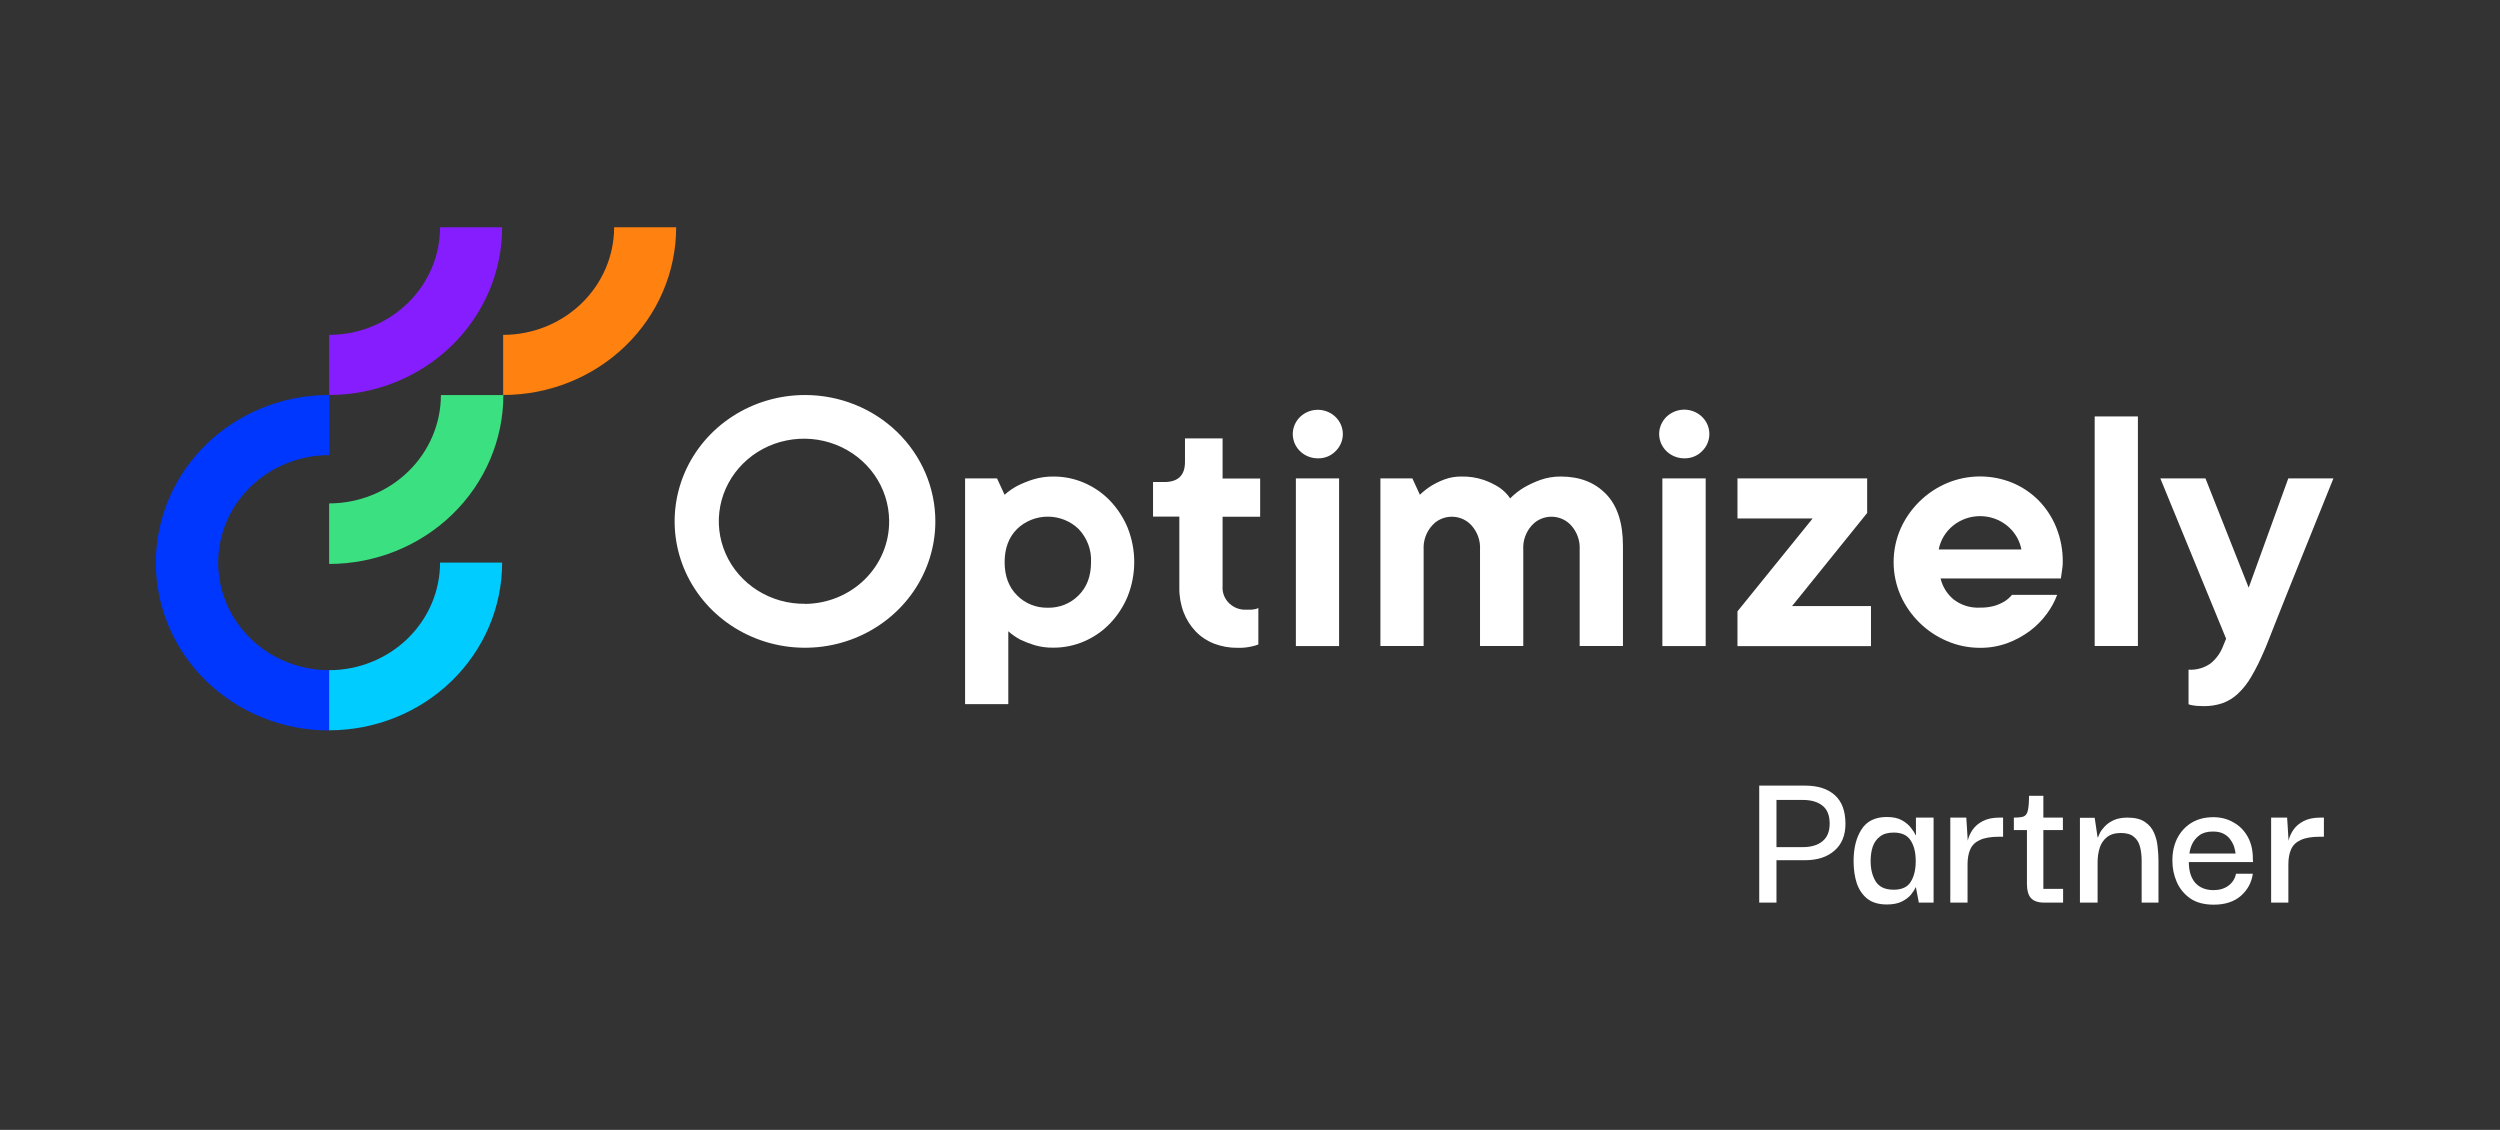 <svg xmlns="http://www.w3.org/2000/svg" width="385" height="174" viewBox="0 0 385 174" fill="none"><rect x="0" y="0" width="385" height="174" fill="#333333" stroke="none"/><g clip-path="url(#clip0_3251_1380)"><path d="M50.685 77.526V86.85C57.799 86.842 64.62 84.099 69.651 79.222C74.681 74.346 77.511 67.735 77.52 60.839H67.901C67.895 65.263 66.079 69.504 62.852 72.632C59.625 75.761 55.249 77.52 50.685 77.526Z" fill="#3BE081"></path><path d="M50.682 103.21C46.151 103.21 41.806 101.465 38.602 98.359C35.398 95.254 33.597 91.041 33.597 86.649C33.597 82.257 35.398 78.045 38.602 74.939C41.806 71.833 46.151 70.088 50.682 70.088V60.833C47.183 60.828 43.718 61.491 40.483 62.785C37.249 64.078 34.309 65.976 31.831 68.371C29.353 70.766 27.386 73.61 26.043 76.742C24.699 79.874 24.005 83.231 24 86.623C23.995 90.014 24.679 93.374 26.014 96.509C27.348 99.644 29.306 102.494 31.777 104.896C34.248 107.298 37.182 109.204 40.413 110.506C43.644 111.809 47.107 112.482 50.606 112.487H50.682V103.21Z" fill="#0037FF"></path><path d="M50.685 103.21V112.466C57.752 112.466 64.529 109.745 69.525 104.901C74.522 100.058 77.329 93.488 77.329 86.639H67.77C67.767 91.031 65.967 95.243 62.764 98.35C59.56 101.456 55.217 103.205 50.685 103.21Z" fill="#00CCFF"></path><path d="M50.685 51.572V60.827C57.752 60.827 64.529 58.106 69.525 53.263C74.522 48.419 77.329 41.85 77.329 35H67.77C67.767 39.392 65.967 43.604 62.764 46.711C59.56 49.818 55.217 51.566 50.685 51.572Z" fill="#861DFF"></path><path d="M77.484 51.572V60.827C84.551 60.827 91.328 58.106 96.325 53.263C101.322 48.419 104.129 41.85 104.129 35H94.575C94.572 39.393 92.77 43.606 89.566 46.713C86.362 49.82 82.017 51.567 77.484 51.572Z" fill="#FF8110"></path><path d="M148.623 73.672H153.544L154.702 76.191C155.317 75.646 155.998 75.175 156.731 74.789C157.493 74.411 158.286 74.092 159.101 73.835C160.113 73.526 161.168 73.375 162.228 73.387C163.866 73.378 165.487 73.711 166.981 74.362C168.479 75.01 169.827 75.944 170.944 77.108C172.106 78.329 173.028 79.746 173.663 81.288C175.009 84.681 175.009 88.437 173.663 91.83C173.029 93.373 172.108 94.79 170.944 96.01C169.827 97.175 168.479 98.111 166.981 98.761C165.488 99.411 163.87 99.745 162.234 99.741C161.243 99.76 160.256 99.628 159.308 99.351C158.563 99.121 157.836 98.839 157.133 98.508C156.465 98.15 155.842 97.716 155.279 97.217V108.438H148.623V73.672ZM161.358 93.59C162.243 93.61 163.122 93.451 163.939 93.122C164.757 92.794 165.495 92.303 166.105 91.682C167.385 90.41 168.023 88.708 168.019 86.575C168.065 85.643 167.92 84.712 167.591 83.835C167.263 82.958 166.757 82.153 166.105 81.467C165.482 80.864 164.743 80.385 163.93 80.058C163.116 79.731 162.244 79.563 161.363 79.563C160.483 79.563 159.611 79.731 158.797 80.058C157.984 80.385 157.244 80.864 156.622 81.467C155.349 82.743 154.713 84.445 154.713 86.575C154.713 88.704 155.349 90.407 156.622 91.682C157.232 92.303 157.97 92.794 158.787 93.122C159.605 93.451 160.484 93.61 161.369 93.59H161.358Z" fill="white"></path><path d="M190.594 99.764C189.356 99.778 188.126 99.56 186.973 99.121C185.896 98.704 184.927 98.061 184.135 97.24C183.329 96.391 182.701 95.4 182.286 94.319C181.822 93.098 181.596 91.804 181.617 90.503V79.561H177.566V74.232H179.301C181.425 74.232 182.487 73.203 182.487 71.144V67.512H188.278V73.689H194.064V79.577H188.278V90.24C188.242 90.683 188.296 91.13 188.437 91.553C188.579 91.977 188.805 92.369 189.103 92.708C189.401 93.046 189.765 93.325 190.173 93.527C190.582 93.73 191.029 93.852 191.486 93.887C191.667 93.902 191.849 93.902 192.03 93.887C192.28 93.9 192.53 93.9 192.78 93.887C192.964 93.873 193.146 93.845 193.324 93.803C193.484 93.762 193.639 93.706 193.786 93.634V99.248C193.488 99.369 193.179 99.463 192.862 99.527C192.121 99.709 191.358 99.789 190.594 99.764Z" fill="white"></path><path d="M203.039 70.583C202.143 70.605 201.268 70.324 200.563 69.788C199.858 69.252 199.367 68.495 199.176 67.647C198.984 66.798 199.103 65.912 199.513 65.139C199.922 64.367 200.596 63.757 201.42 63.414C202.243 63.071 203.163 63.017 204.023 63.261C204.883 63.504 205.629 64.03 206.132 64.749C206.635 65.468 206.864 66.334 206.78 67.198C206.696 68.063 206.304 68.872 205.671 69.487C205.333 69.834 204.925 70.111 204.472 70.299C204.019 70.488 203.532 70.584 203.039 70.583ZM199.564 73.672H206.22V99.499H199.564V73.672Z" fill="white"></path><path d="M212.583 73.672H217.505L218.663 76.191C219.208 75.664 219.81 75.194 220.457 74.789C221.086 74.413 221.748 74.094 222.436 73.835C223.268 73.528 224.152 73.376 225.041 73.387C226.223 73.358 227.4 73.537 228.516 73.914C229.35 74.209 230.145 74.596 230.887 75.069C231.551 75.522 232.122 76.092 232.567 76.75C233.203 76.102 233.922 75.537 234.71 75.069C235.502 74.611 236.336 74.225 237.201 73.914C238.219 73.553 239.296 73.374 240.381 73.387C243.279 73.387 245.589 74.289 247.329 76.081C249.069 77.873 249.934 80.535 249.934 84.05V99.483H243.269V84.614C243.342 83.267 242.874 81.945 241.963 80.925C241.618 80.537 241.198 80.219 240.726 79.99C240.257 79.76 239.743 79.622 239.215 79.585C238.689 79.548 238.161 79.612 237.66 79.773C237.159 79.934 236.695 80.189 236.296 80.524C236.151 80.65 236.013 80.783 235.885 80.925C234.974 81.944 234.506 83.267 234.585 84.614V99.483H227.923V84.614C228 83.267 227.534 81.944 226.623 80.925C226.279 80.537 225.858 80.219 225.386 79.989C224.914 79.759 224.4 79.622 223.873 79.585C223.347 79.547 222.818 79.611 222.316 79.772C221.815 79.933 221.351 80.189 220.952 80.524C220.807 80.648 220.67 80.782 220.544 80.925C219.634 81.945 219.166 83.267 219.239 84.614V99.483H212.583V73.672Z" fill="white"></path><path d="M259.478 70.582C258.58 70.605 257.7 70.324 256.994 69.787C256.285 69.25 255.792 68.49 255.601 67.639C255.407 66.788 255.526 65.899 255.938 65.124C256.347 64.349 257.025 63.737 257.85 63.393C258.675 63.048 259.599 62.994 260.461 63.239C261.324 63.484 262.072 64.012 262.576 64.733C263.081 65.454 263.309 66.323 263.224 67.191C263.139 68.058 262.746 68.87 262.11 69.486C261.771 69.833 261.364 70.109 260.91 70.298C260.459 70.487 259.971 70.583 259.478 70.582ZM256.004 73.671H262.675V99.498H256.004V73.671Z" fill="white"></path><path d="M267.57 94.149L279.147 79.844H267.57V73.672H287.542V79L275.977 93.337H288.131V99.509H267.57V94.149Z" fill="white"></path><path d="M304.93 99.763C303.165 99.769 301.419 99.41 299.808 98.709C298.226 98.034 296.791 97.071 295.583 95.873C294.359 94.665 293.375 93.248 292.685 91.693C291.978 90.068 291.617 88.323 291.617 86.559C291.617 84.796 291.978 83.051 292.685 81.426C293.375 79.871 294.359 78.454 295.583 77.246C296.793 76.05 298.226 75.087 299.808 74.41C301.39 73.741 303.095 73.388 304.82 73.374C306.546 73.359 308.257 73.683 309.851 74.326C311.373 74.953 312.751 75.868 313.901 77.019C315.09 78.227 316.024 79.646 316.653 81.199C317.344 82.906 317.687 84.726 317.664 86.559C317.666 86.85 317.647 87.141 317.61 87.429C317.566 87.709 317.529 87.983 317.491 88.246C317.452 88.51 317.414 88.826 317.377 89.084H298.851C299.138 90.326 299.829 91.447 300.818 92.284C301.976 93.196 303.442 93.656 304.93 93.575C305.683 93.59 306.435 93.496 307.159 93.296C307.697 93.133 308.213 92.906 308.693 92.621C309.13 92.343 309.521 92.001 309.851 91.609H316.801C316.414 92.65 315.878 93.633 315.207 94.529C314.479 95.528 313.599 96.416 312.602 97.164C311.543 97.949 310.373 98.583 309.128 99.046C307.787 99.533 306.363 99.776 304.93 99.763ZM311.298 84.615C311.022 83.173 310.234 81.871 309.069 80.933C307.907 79.996 306.442 79.483 304.93 79.483C303.417 79.483 301.953 79.996 300.789 80.933C299.627 81.871 298.839 83.173 298.562 84.615H311.298Z" fill="white"></path><path d="M322.581 64.131H329.237V99.482H322.581V64.131Z" fill="white"></path><path d="M339.347 108.744C339.042 108.744 338.742 108.733 338.449 108.712C338.206 108.7 337.965 108.671 337.726 108.628C337.491 108.6 337.258 108.543 337.035 108.459V103.13C338.243 103.207 339.441 102.87 340.418 102.176C341.222 101.529 341.848 100.7 342.245 99.762L342.821 98.36L332.69 73.672H339.64L346.297 90.501L352.397 73.672H359.347C357.455 78.384 355.736 82.648 354.191 86.464C353.534 88.108 352.887 89.721 352.251 91.287C351.615 92.852 351.05 94.291 350.542 95.582C350.037 96.874 349.619 97.949 349.27 98.808C348.923 99.667 348.727 100.173 348.634 100.326C348.075 101.664 347.428 102.965 346.692 104.221C346.143 105.183 345.451 106.062 344.638 106.83C343.96 107.472 343.154 107.969 342.266 108.29C341.328 108.606 340.341 108.76 339.347 108.744Z" fill="white"></path><path d="M123.969 60.833C119.998 60.833 116.117 61.974 112.815 64.112C109.514 66.25 106.941 69.29 105.421 72.845C103.902 76.401 103.504 80.314 104.279 84.089C105.053 87.864 106.966 91.331 109.773 94.053C112.581 96.774 116.158 98.628 120.052 99.378C123.947 100.129 127.983 99.744 131.651 98.271C135.32 96.798 138.455 94.304 140.661 91.104C142.867 87.903 144.044 84.141 144.044 80.292C144.045 77.737 143.526 75.206 142.518 72.845C141.509 70.483 140.03 68.338 138.166 66.531C136.302 64.724 134.088 63.29 131.652 62.312C129.216 61.335 126.605 60.832 123.969 60.833ZM123.969 92.984C121.373 93.015 118.827 92.298 116.652 90.924C114.477 89.55 112.771 87.582 111.751 85.269C110.731 82.955 110.442 80.4 110.921 77.927C111.4 75.454 112.625 73.174 114.442 71.376C116.258 69.579 118.584 68.344 121.125 67.829C123.665 67.313 126.307 67.54 128.715 68.481C131.122 69.421 133.188 71.033 134.65 73.112C136.111 75.192 136.904 77.645 136.927 80.161V80.308C136.938 83.655 135.581 86.87 133.152 89.249C130.724 91.628 127.421 92.977 123.969 93V92.984Z" fill="white"></path></g><path d="M273.576 139H270.92V120.984H277.96C279.944 120.984 281.48 121.475 282.568 122.456C283.656 123.437 284.2 124.909 284.2 126.872C284.2 128.643 283.635 130.019 282.504 131C281.395 131.981 279.88 132.472 277.96 132.472H273.576V139ZM277.64 123.192H273.576V130.456H277.64C278.92 130.456 279.923 130.157 280.648 129.56C281.395 128.963 281.768 128.056 281.768 126.84C281.768 125.581 281.405 124.664 280.68 124.088C279.955 123.491 278.941 123.192 277.64 123.192ZM290.573 139.288C289.357 139.288 288.375 139.011 287.629 138.456C286.882 137.88 286.327 137.091 285.965 136.088C285.623 135.064 285.453 133.901 285.453 132.6C285.453 130.616 285.858 128.995 286.669 127.736C287.479 126.456 288.781 125.816 290.573 125.816C291.533 125.816 292.311 125.987 292.909 126.328C293.506 126.669 293.965 127.053 294.285 127.48C294.626 127.907 294.861 128.28 294.989 128.6H295.053V125.912H297.773V139H295.501L295.053 136.664H294.989C294.861 136.984 294.626 137.357 294.285 137.784C293.943 138.189 293.474 138.541 292.877 138.84C292.279 139.139 291.511 139.288 290.573 139.288ZM291.629 137.016C292.887 137.016 293.762 136.611 294.253 135.8C294.765 134.989 295.021 133.933 295.021 132.632C295.021 131.267 294.754 130.189 294.22 129.4C293.709 128.611 292.845 128.216 291.629 128.216C290.733 128.216 290.029 128.419 289.516 128.824C289.005 129.208 288.631 129.731 288.397 130.392C288.183 131.053 288.077 131.789 288.077 132.6C288.077 133.859 288.343 134.915 288.877 135.768C289.41 136.6 290.327 137.016 291.629 137.016ZM300.346 139V125.912H302.81L303.034 129.464C303.162 128.888 303.408 128.333 303.77 127.8C304.154 127.245 304.677 126.797 305.338 126.456C306.021 126.093 306.885 125.912 307.93 125.912H308.474V128.856H307.898C306.597 128.856 305.594 129.027 304.89 129.368C304.186 129.688 303.696 130.168 303.418 130.808C303.141 131.427 303.002 132.195 303.002 133.112V139H300.346ZM314.773 139C313.856 139 313.184 138.765 312.757 138.296C312.352 137.827 312.149 137.112 312.149 136.152V127.832H310.133V125.912C310.795 125.912 311.285 125.859 311.605 125.752C311.947 125.624 312.171 125.325 312.277 124.856C312.405 124.365 312.469 123.597 312.469 122.552H314.677V125.912H317.685V127.832H314.677V136.888H317.717V139H314.773ZM320.31 139V125.944H322.582L323.03 128.952H323.094C323.115 128.867 323.2 128.664 323.35 128.344C323.499 128.024 323.744 127.683 324.086 127.32C324.427 126.936 324.886 126.605 325.462 126.328C326.038 126.051 326.763 125.912 327.638 125.912C328.79 125.912 329.686 126.136 330.326 126.584C330.966 127.011 331.435 127.576 331.734 128.28C332.032 128.963 332.214 129.688 332.278 130.456C332.363 131.224 332.406 131.939 332.406 132.6V139H329.814V132.568C329.814 131.757 329.728 131.032 329.558 130.392C329.387 129.731 329.067 129.219 328.598 128.856C328.15 128.472 327.488 128.28 326.614 128.28C325.718 128.28 325.003 128.493 324.47 128.92C323.936 129.347 323.563 129.901 323.35 130.584C323.136 131.267 323.03 131.992 323.03 132.76V139H320.31ZM340.92 139.32C339.448 139.32 338.242 139 337.304 138.36C336.365 137.699 335.672 136.856 335.224 135.832C334.776 134.808 334.552 133.731 334.552 132.6C334.53 131.341 334.765 130.2 335.256 129.176C335.768 128.152 336.493 127.341 337.432 126.744C338.392 126.147 339.533 125.848 340.856 125.848C341.986 125.848 343 126.104 343.896 126.616C344.813 127.107 345.538 127.811 346.072 128.728C346.605 129.624 346.893 130.691 346.936 131.928C346.936 131.992 346.936 132.12 346.936 132.312C346.957 132.483 346.968 132.632 346.968 132.76H337.08C337.08 134.125 337.41 135.192 338.072 135.96C338.754 136.707 339.693 137.08 340.888 137.08C341.784 137.08 342.541 136.856 343.16 136.408C343.8 135.939 344.194 135.32 344.344 134.552H346.936C346.744 135.917 346.125 137.059 345.08 137.976C344.034 138.872 342.648 139.32 340.92 139.32ZM337.176 131.448H344.28C344.258 131.213 344.194 130.904 344.088 130.52C343.981 130.136 343.8 129.763 343.544 129.4C343.309 129.016 342.968 128.696 342.52 128.44C342.072 128.184 341.496 128.056 340.792 128.056C339.917 128.056 339.224 128.248 338.712 128.632C338.221 128.995 337.848 129.443 337.592 129.976C337.357 130.488 337.218 130.979 337.176 131.448ZM349.753 139V125.912H352.217L352.441 129.464C352.569 128.888 352.814 128.333 353.177 127.8C353.561 127.245 354.083 126.797 354.745 126.456C355.427 126.093 356.291 125.912 357.337 125.912H357.881V128.856H357.305C356.003 128.856 355.001 129.027 354.297 129.368C353.593 129.688 353.102 130.168 352.825 130.808C352.547 131.427 352.409 132.195 352.409 133.112V139H349.753Z" fill="white"></path><defs><clipPath id="clip0_3251_1380"><rect width="336.789" height="79" fill="white" transform="translate(24 35)"></rect></clipPath></defs></svg>